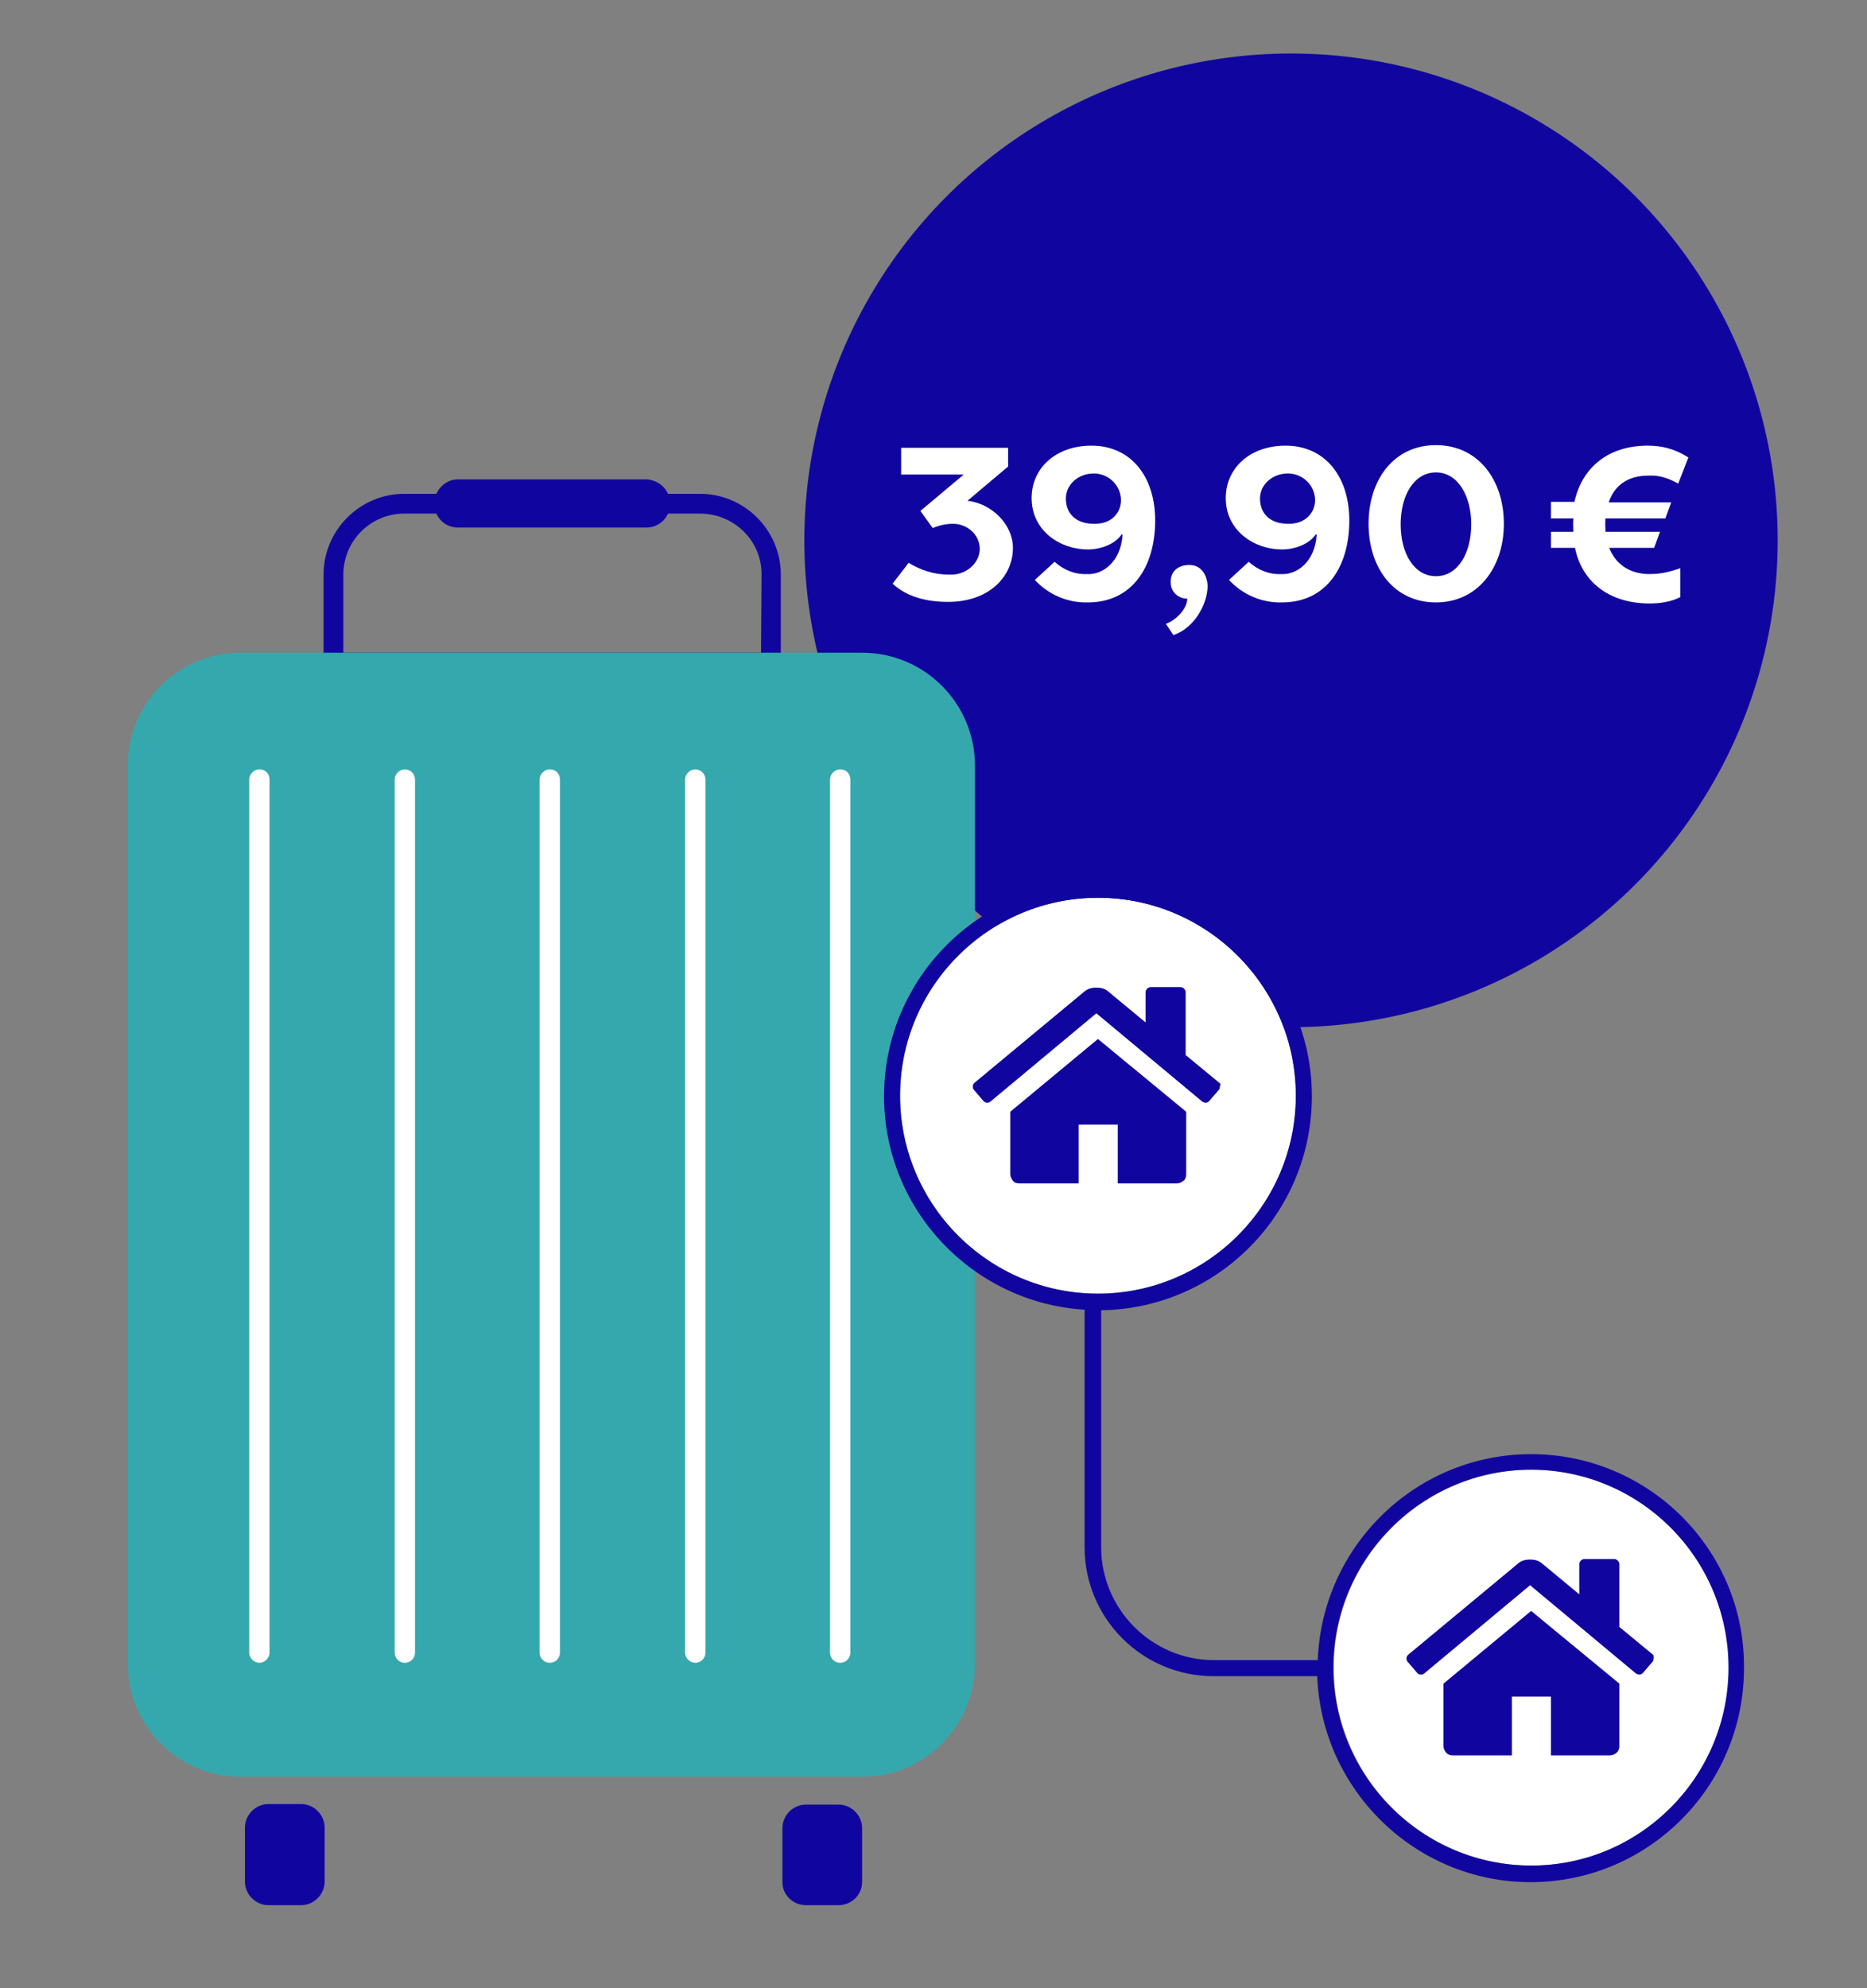 <?xml version="1.0" encoding="UTF-8"?>
<svg xmlns="http://www.w3.org/2000/svg" xmlns:xlink="http://www.w3.org/1999/xlink" version="1.1" id="Ebene_1" x="0px" y="0px" viewBox="0 0 349.1 371.6" style="enable-background:new 0 0 349.1 371.6;" xml:space="preserve">
<rect x="0" y="0" width="349.1" height="371.6" fill="#808080" stroke="none"/>
<style type="text/css">
	.st0{fill:#10069F;}
	.st1{fill:#FFFFFF;}
	.st2{fill:#35A8AD;}
</style>
<circle id="Ellipse_47_00000173162977883675976440000002857981043145347713_" class="st0" cx="241.4" cy="101" r="91"></circle>
<g>
	<path class="st1" d="M183.2,102.6c0-2.7-2.4-4.7-5-4.7c-1.3,0-2.6,0.3-3.8,0.8l-2.3-3.2l8.1-6.8h-11.7v-5h20v3.5l-7.6,6.4   c4.5,0.5,8.5,4.4,8.5,8.8c0,5.4-4.5,10.1-12.1,10.1c-4.2,0-7.8-1-10.4-3.4l3-3.9c2.3,1.4,4.8,2.2,7.5,2.2   C180.8,107.6,183.2,105.1,183.2,102.6z"></path>
	<path class="st1" d="M218,116.6c2-0.7,4-2.9,4-4.7c-1.7,0-3.1-1.3-3.1-3c-0.1-1.8,1.1-3.3,3.5-3.3c2.7,0,3.4,2.7,3.4,3.9   c0,3.5-2.6,8-6.4,9.2L218,116.6z"></path>
	<path class="st1" d="M246.2,99.9H246c-1,1.6-3.6,2.8-6.3,2.8c-5.2,0-10.5-3.5-10.5-9.6c0-5.6,4.5-9.8,11.2-9.8   c7.3,0,11.9,5.7,11.9,14c0,8.5-4.2,15.3-12.6,15.3c-3.7,0.1-7.3-1.4-9.9-4.2l3.7-3.4c1.6,1.5,3.8,2.4,6,2.3   C242.4,107.5,245.9,105.1,246.2,99.9z M245.9,93.5c0-2.7-2.2-4.9-4.9-5c-0.1,0-0.2,0-0.2,0c-2.8,0-5.2,2-5.2,4.7   c0,2.8,1.9,4.7,5.2,4.7C244.2,98,245.9,95.7,245.9,93.5L245.9,93.5z"></path>
	<path class="st1" d="M209.9,99.9h-0.2c-1,1.6-3.6,2.8-6.3,2.8c-5.2,0-10.5-3.5-10.5-9.6c0-5.6,4.5-9.8,11.2-9.8   c7.3,0,11.9,5.7,11.9,14c0,8.5-4.2,15.3-12.6,15.3c-3.7,0.1-7.3-1.4-9.9-4.2l3.7-3.4c1.6,1.5,3.8,2.4,6,2.3   C206.1,107.5,209.6,105.1,209.9,99.9z M209.6,93.5c0-2.7-2.2-4.9-4.9-5c-0.1,0-0.2,0-0.2,0c-2.8,0-5.2,2-5.2,4.7   c0,2.8,1.9,4.7,5.2,4.7C208,98,209.6,95.7,209.6,93.5L209.6,93.5z"></path>
	<path class="st1" d="M268.5,112.6c-7.9,0-12.6-6.5-12.6-14.7s4.7-14.7,12.6-14.7s12.7,6.5,12.7,14.7S276.3,112.6,268.5,112.6z    M268.5,88.3c-4.1,0-6.6,4.3-6.6,9.7s2.5,9.7,6.6,9.7s6.6-4.3,6.6-9.7C275.1,92.7,272.6,88.3,268.5,88.3z"></path>
	<g>
		<path class="st1" d="M289.9,93.8h4.5c1.3-6,5.9-10.5,13.7-10.5c2.5,0,4.9,0.5,7.6,2.2l-1.9,4.9c-3-1.7-4.8-1.5-5.6-1.5    c-4,0-6.4,2-7.4,5h11.7l-1.1,3h-11.2c-0.1,0.9,0,1.7,0,2.5h10.2l-1.1,3h-8.4c1.1,2.9,3.7,4.9,7.5,4.9c1.3,0,3-0.1,5.8-1.1v5.4    c-1.7,0.9-3.9,1.2-5.7,1.2c-8,0-12.8-4.4-14-10.4h-4.5v-3h4.2c0-0.3-0.1-1.5,0-2.5h-4.2V93.8z"></path>
	</g>
</g>
<path class="st0" d="M130.9,92.3h-6c-0.7-1.6-2.3-2.6-4-2.7H85.6c-1.7,0-3.3,1.1-4,2.7h-6c-8.3,0-15.1,6.8-15.1,15.1v18.3H146v-18.3  C146,99.1,139.2,92.3,130.9,92.3z M142.3,122H64.2v-14.6c0-6.3,5.1-11.4,11.4-11.4h6c0.7,1.6,2.3,2.6,4,2.6h35.3c1.7,0,3.3-1,4-2.6  h6c6.3,0,11.5,5,11.5,11.3c0,0,0,0,0,0.1L142.3,122L142.3,122z"></path>
<g id="Pfad_89_00000055683818365335632540000008122822406101310853_">
	<path class="st0" d="M156.8,356.1h-6.1c-2.4,0-4.4-1.9-4.4-4.3l0,0l0,0v-10.1c0-2.4,2-4.4,4.4-4.4h6.1c2.4,0,4.4,2,4.4,4.4l0,0   v10.1C161.2,354.1,159.3,356.1,156.8,356.1C156.9,356.1,156.8,356.1,156.8,356.1L156.8,356.1"></path>
</g>
<g id="Pfad_91_00000181782969470144475500000009971349331360902272_">
	<path class="st0" d="M56.3,356.1h-6.1c-2.4,0-4.4-2-4.4-4.4l0,0v-10.1c0-2.4,2-4.4,4.4-4.4h6.1c2.4,0,4.4,2,4.4,4.4l0,0v10.1   C60.7,354.1,58.7,356.1,56.3,356.1L56.3,356.1L56.3,356.1"></path>
</g>
<path class="st2" d="M45,122h116.2c11.7,0,21.1,9.5,21.1,21.1V311c0,11.7-9.5,21.1-21.1,21.1H45c-11.7,0-21.1-9.5-21.1-21.1V143.2  C23.8,131.5,33.3,122,45,122z"></path>
<path class="st1" d="M48.5,143.8c-1,0-1.9,0.9-1.9,1.9v163.2c0,1,0.9,1.9,1.9,1.9s1.9-0.9,1.9-1.9V145.7  C50.4,144.6,49.6,143.8,48.5,143.8L48.5,143.8z"></path>
<path class="st1" d="M102.8,143.8c-1,0-1.9,0.9-1.9,1.9v163.2c0,1,0.8,1.9,1.9,1.9c1,0,1.9-0.8,1.9-1.9l0,0V145.7  C104.7,144.6,103.9,143.8,102.8,143.8L102.8,143.8z"></path>
<path class="st1" d="M75.7,143.8c-1,0-1.9,0.9-1.9,1.9v163.2c0,1,0.8,1.9,1.9,1.9c1,0,1.9-0.8,1.9-1.9l0,0V145.7  C77.6,144.6,76.7,143.8,75.7,143.8L75.7,143.8z"></path>
<path class="st1" d="M130,143.8c-1,0-1.9,0.9-1.9,1.9v163.2c0,1,0.9,1.9,1.9,1.9s1.9-0.8,1.9-1.9V145.7  C131.9,144.6,131,143.8,130,143.8L130,143.8z"></path>
<path class="st1" d="M157.1,143.8c-1,0-1.9,0.9-1.9,1.9v163.2c0,1,0.8,1.9,1.9,1.9c1,0,1.9-0.8,1.9-1.9l0,0V145.7  C159,144.6,158.2,143.8,157.1,143.8L157.1,143.8z"></path>
<g>
	<g>
		<g>
			<path class="st1" d="M242.3,204.8c0,20.4-16.6,37-37,37s-37-16.6-37-37s16.6-37,37-37S242.3,184.4,242.3,204.8z"></path>
		</g>
		<g>
			<g>
				<path class="st0" d="M205.3,194.2l-16.4,13.6c0,0,0,11.6,0,11.6c0,0.5,0.2,0.9,0.5,1.3s0.8,0.5,1.3,0.5h11v-11h7.3v11h11      c0.5,0,0.9-0.2,1.3-0.5s0.5-0.8,0.5-1.3c0,0,0-11.6,0-11.6L205.3,194.2z"></path>
			</g>
			<g>
				<path class="st0" d="M228,202.4l-6.3-5.2v-11.7c0-0.3-0.1-0.5-0.3-0.7c-0.2-0.2-0.4-0.3-0.7-0.3h-5.5c-0.3,0-0.5,0.1-0.7,0.3      c-0.2,0.2-0.3,0.4-0.3,0.7v5.6l-7-5.8c-0.6-0.5-1.3-0.7-2.2-0.7s-1.6,0.2-2.2,0.7l-20.6,17.1c-0.2,0.2-0.3,0.4-0.3,0.6      c0,0.3,0,0.5,0.2,0.7l1.8,2.1c0.2,0.2,0.4,0.3,0.6,0.3c0.2,0,0.5,0,0.7-0.2l19.8-16.5l19.8,16.5c0.2,0.1,0.4,0.2,0.6,0.2h0.1      c0.2,0,0.4-0.1,0.6-0.3l1.8-2.1c0.2-0.2,0.2-0.4,0.2-0.7C228.3,202.7,228.2,202.5,228,202.4L228,202.4z"></path>
			</g>
		</g>
	</g>
	<g>
		<g>
			<g>
				<path class="st1" d="M323.3,311.7c0,20.4-16.6,37-36.9,37c-20.4,0-37-16.6-37-37s16.6-37,37-37      C306.7,274.8,323.3,291.3,323.3,311.7z"></path>
			</g>
			<g>
				<g>
					<path class="st0" d="M286.3,301.1l-16.4,13.6c0,0,0,11.6,0,11.6c0,0.5,0.2,0.9,0.5,1.3c0.4,0.4,0.8,0.5,1.3,0.5h11v-11h7.3v11       h11c0.5,0,0.9-0.2,1.3-0.5c0.4-0.4,0.5-0.8,0.5-1.3c0,0,0-11.6,0-11.6L286.3,301.1z"></path>
				</g>
				<g>
					<path class="st0" d="M309.1,309.3l-6.3-5.2v-11.7c0-0.3-0.1-0.5-0.3-0.7c-0.2-0.2-0.4-0.3-0.7-0.3h-5.5c-0.3,0-0.5,0.1-0.7,0.3       c-0.2,0.2-0.3,0.4-0.3,0.7v5.6l-7-5.8c-0.6-0.5-1.3-0.7-2.2-0.7s-1.6,0.2-2.2,0.7l-20.6,17.1c-0.2,0.2-0.3,0.4-0.3,0.6       c0,0.3,0,0.5,0.2,0.7l1.8,2.1c0.2,0.2,0.4,0.3,0.6,0.3c0.2,0,0.5,0,0.7-0.2l19.8-16.5l19.8,16.5c0.2,0.1,0.4,0.2,0.6,0.2h0.1       c0.2,0,0.4-0.1,0.6-0.3l1.8-2.1c0.2-0.2,0.2-0.4,0.2-0.7C309.3,309.7,309.2,309.5,309.1,309.3L309.1,309.3z"></path>
				</g>
			</g>
		</g>
		<g>
			<path class="st0" d="M286.3,271.8c-21.5,0-39.1,17.1-39.9,38.5h-19.4v0c-11.6,0-21.1-9.5-21.1-21.1v-44.3     c21.8-0.3,39.4-18.1,39.4-40c0-22-17.9-40-40-40c-22,0-40,17.9-40,40c0,21.2,16.6,38.6,37.5,39.9v44.4     c0,13.3,10.8,24.1,24.1,24.1v0h19.4c0.8,21.3,18.4,38.5,39.9,38.5c22,0,39.9-17.9,39.9-40C326.3,289.7,308.3,271.8,286.3,271.8z      M168.3,204.8c0-20.4,16.6-37,37-37s37,16.6,37,37s-16.6,37-37,37S168.3,225.2,168.3,204.8z M286.3,348.7c-20.4,0-37-16.6-37-37     s16.6-37,37-37c20.4,0,36.9,16.6,36.9,37S306.7,348.7,286.3,348.7z"></path>
		</g>
	</g>
</g>
</svg>
